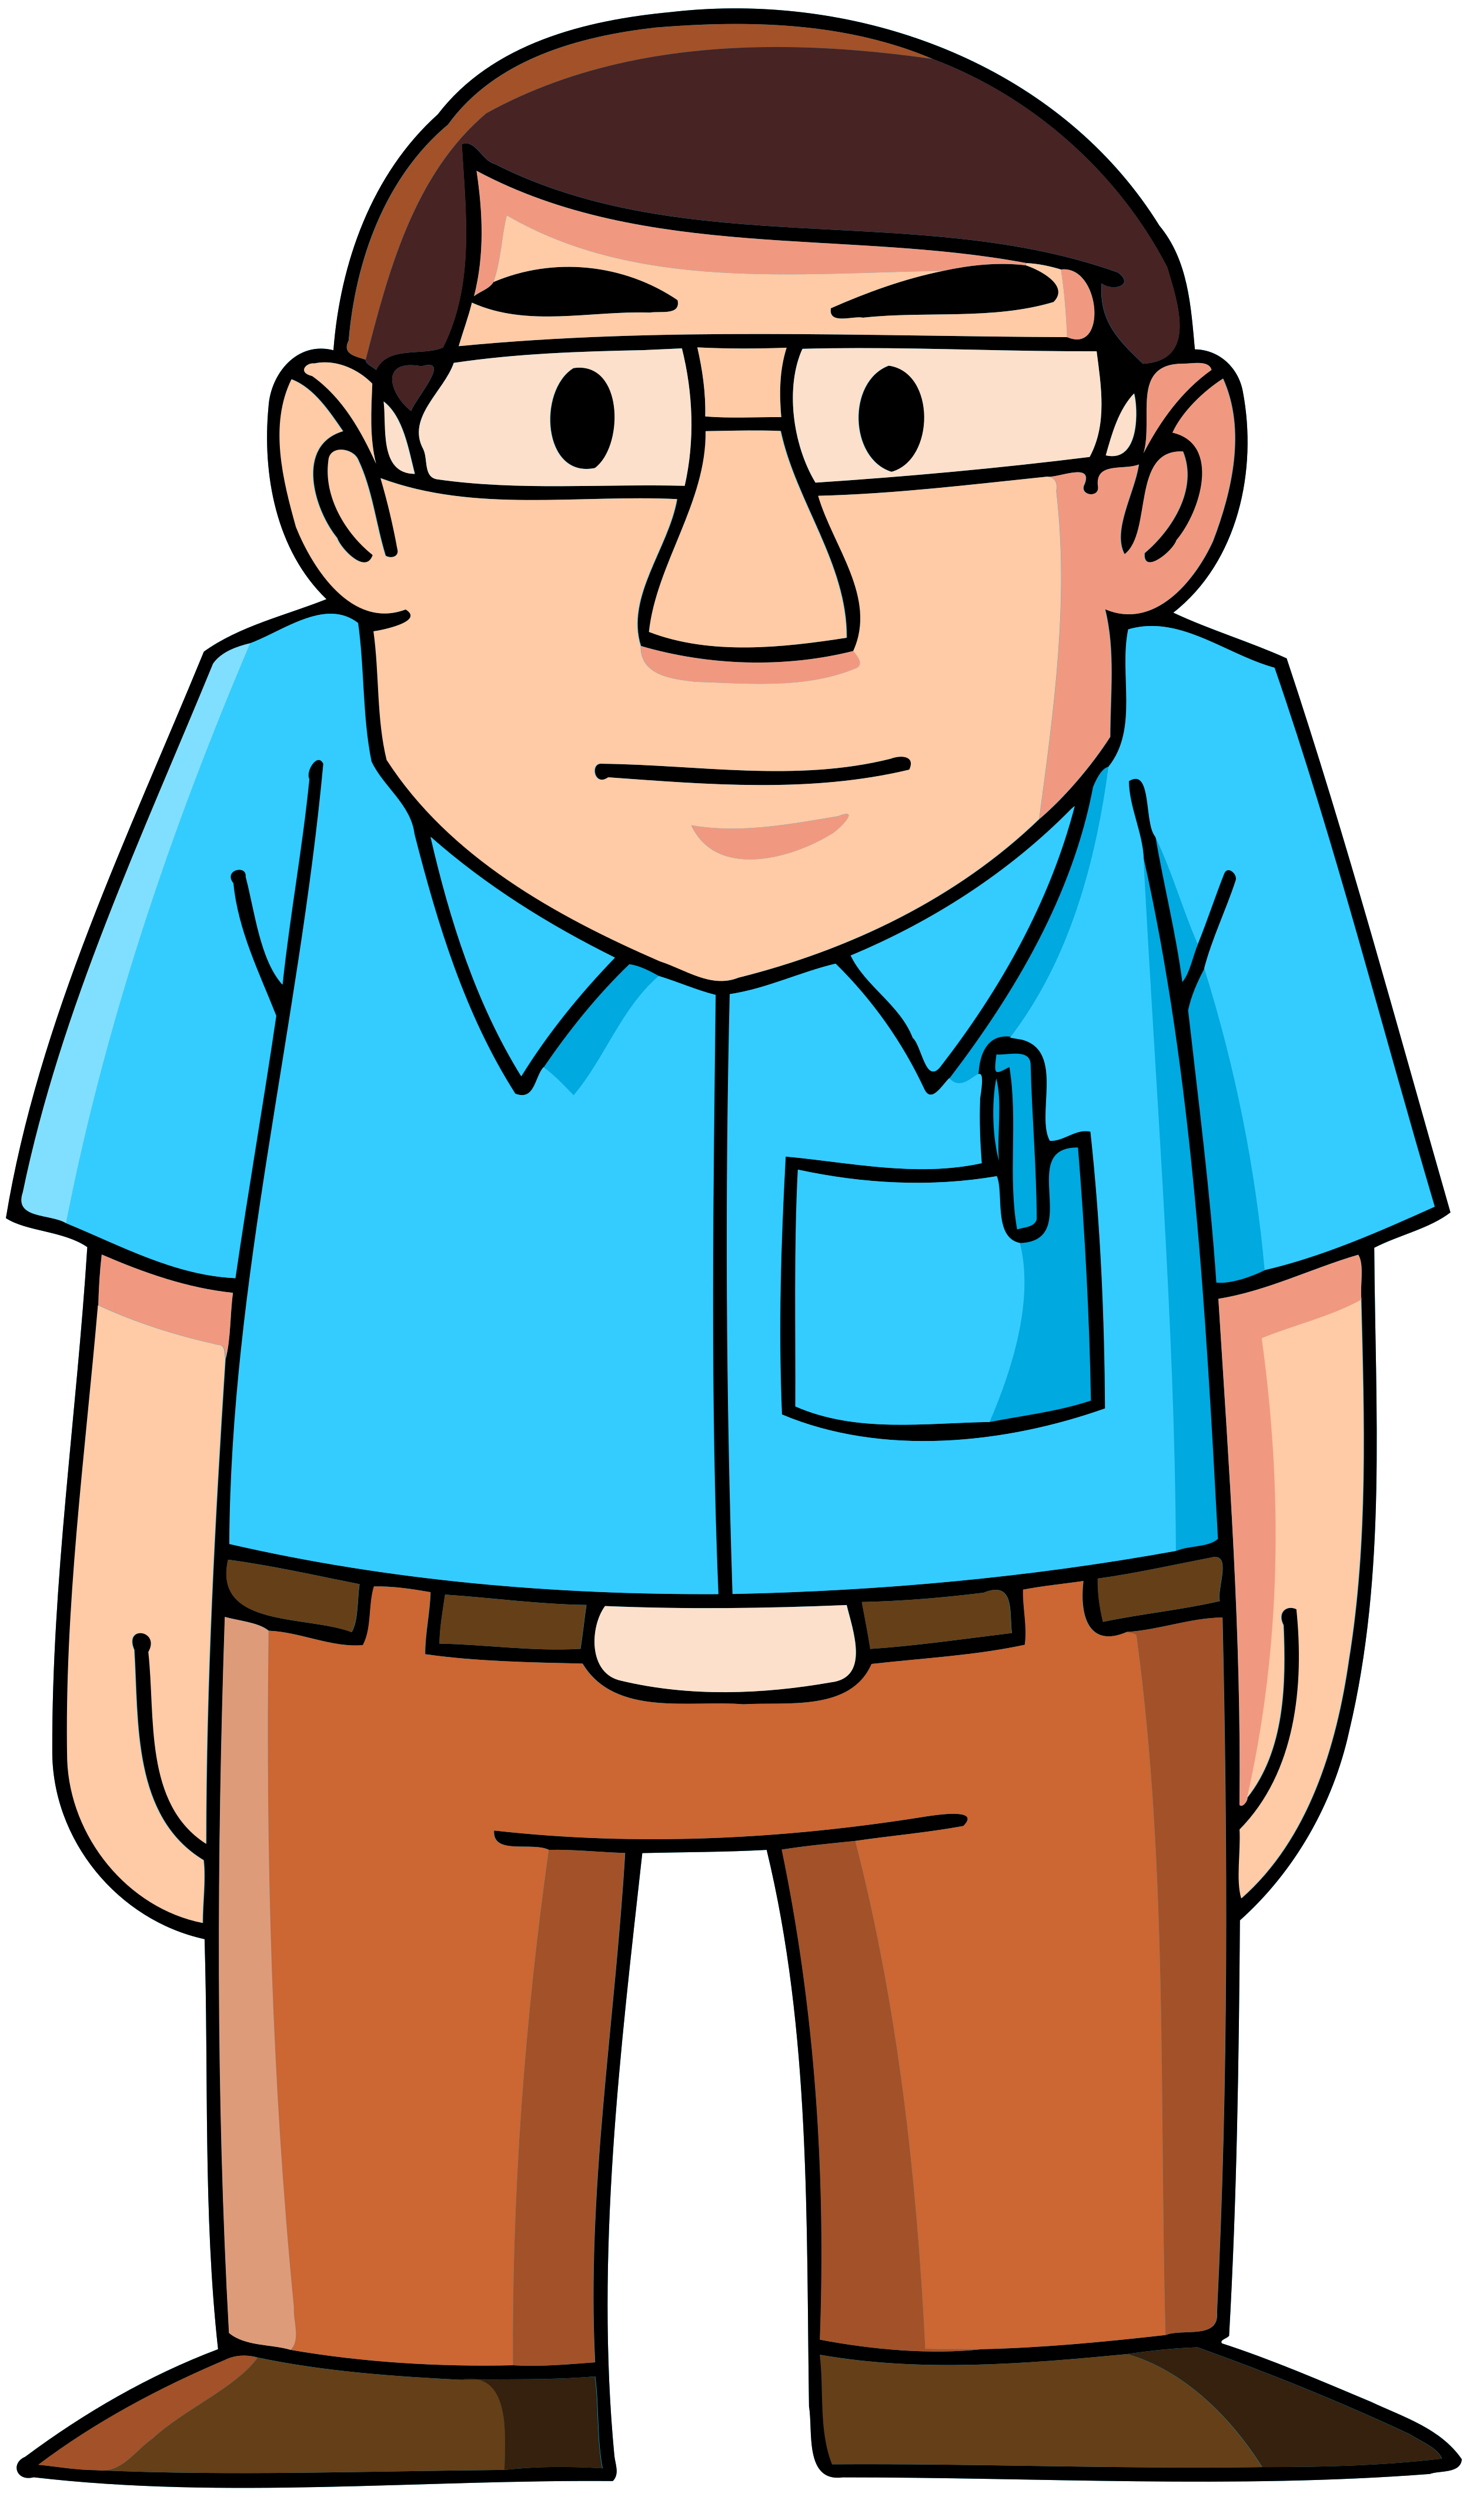 <?xml version="1.0" encoding="UTF-8"?>
<svg width="536pt" height="911pt" version="1.1" viewBox="0 0 536 911" xmlns="http://www.w3.org/2000/svg">
<g transform="translate(-800)">
<path d="m1066.8 3.058c-7.486 0.047-14.954 0.501-22.348 1.363-30.95 2.91-64.98 11.35-84.82 37.25-24.13 21.69-35.64 54.259-38.05 85.959-13.29-3.42-22.89 8.551-23.67 20.491-2.34 24.59 2.61 52.399 21.13 70.209-14.96 5.95-31.65 9.76-44.7 19.12-27.64 67.33-60.299 134.1-72.189 206.43 7.54 4.94 20.96 4.561 29.68 10.561-3.88 61.07-12.94 122.01-12.77 183.34-0.23 32.63 23.87 61.97 55.53 68.83 1.5 49.68-0.54 100.12 4.92 149.43-25.14 9.47-48.82 23.18-70.33 39.2-5.52 2.35-3.18 9.149 3.07 7.459 70.04 8.15 140.89 0.82 211.21 1.38 2.53-2.58 0.889-6.13 0.559-9.18-7.01-73.04 2.241-148.18 10.181-219.65 15.09-0.37 30.239-0.33 45.339-1.17 16.09 66.43 14.41 135.12 15.45 202.93 1.52 8.48-1.889 27.69 12.361 25.72 71.3 0 142.81 4.24 214.01-1.23 3.37-1.33 11.24-0.01 11.65-5.35-7.75-11.29-21.4-15.42-33.22-20.98-17.91-7.5-35.78-15.261-54.25-21.261-0.98-1.3 2.01-1.779 2.62-2.809 2.86-50.39 3.57-100.86 3.95-151.33 20.01-17.86 34.049-42.55 39.809-68.82 13.81-57.72 9.54-117.52 9.17-176.27 9.01-4.64 20.14-6.98 27.78-12.88-19.34-67.37-37.549-135.34-59.719-201.89-13.51-6.1-27.901-10.349-41.341-16.659 23.72-18.54 30.77-52.08 25.38-80.48-1.53-8.62-8.479-15.35-17.509-15.47-1.46-15.65-2.331-32.3-12.941-45.08-32.8-52.936-94.9-79.541-155.9-79.16zm-103.89 897.23c-21.495 0.318-43.234 0.756-64.759 0.87 21.527-0.115 43.265-0.553 64.759-0.87z" fill="#00a9df"/>
<path d="m1066.8 3.058c-7.486 0.047-14.954 0.501-22.348 1.363-30.95 2.91-64.98 11.35-84.82 37.25-24.13 21.69-35.64 54.259-38.05 85.959-13.29-3.42-22.89 8.551-23.67 20.491-2.34 24.59 2.61 52.399 21.13 70.209-14.96 5.95-31.65 9.76-44.7 19.12-27.64 67.33-60.299 134.1-72.189 206.43 7.54 4.94 20.96 4.561 29.68 10.561-3.88 61.07-12.94 122.01-12.77 183.34-0.23 32.63 23.87 61.97 55.53 68.83 1.5 49.68-0.54 100.12 4.92 149.43-25.14 9.47-48.82 23.18-70.33 39.2-5.52 2.35-3.18 9.149 3.07 7.459 70.04 8.15 140.89 0.82 211.21 1.38 2.53-2.58 0.889-6.13 0.559-9.18-7.01-73.04 2.241-148.18 10.181-219.65 15.09-0.37 30.239-0.33 45.339-1.17 16.09 66.43 14.41 135.12 15.45 202.93 1.52 8.48-1.889 27.69 12.361 25.72 71.3 0 142.81 4.24 214.01-1.23 3.37-1.33 11.24-0.01 11.65-5.35-7.75-11.29-21.4-15.42-33.22-20.98-17.91-7.5-35.78-15.261-54.25-21.261-0.98-1.3 2.01-1.779 2.62-2.809 2.86-50.39 3.57-100.86 3.95-151.33 20.01-17.86 34.049-42.55 39.809-68.82 13.81-57.72 9.54-117.52 9.17-176.27 9.01-4.64 20.14-6.98 27.78-12.88-19.34-67.37-37.549-135.34-59.719-201.89-13.51-6.1-27.901-10.349-41.341-16.659 23.72-18.54 30.77-52.08 25.38-80.48-1.53-8.62-8.479-15.35-17.509-15.47-1.46-15.65-2.331-32.3-12.941-45.08-32.891-52.939-94.987-79.543-155.94-79.162zm4.237 5.683c23.618 0.223 47.191 3.485 69.053 12.759 36.3 13.6 67.611 41.32 85.491 75.85 3.83 12.98 11.19 34.03-8.87 35.2-8.34-8.07-16.16-15.119-15.02-29.309 4.08 3.2 12.22 0.63 5.93-3.92-73.17-26.18-156.58-3.771-227.31-39.591-4.59-1.13-6.889-9.1-11.959-7.17 1.48 24.75 4.819 50.941-6.841 74.091-7.67 3.26-20.089-0.859-24.359 8.191-1.24-1.21-3.68-1.941-3.87-3.761-3.09-1.17-8.86-1.769-6.17-7.009 2.46-29.13 13.22-59.451 36.23-78.691 17.18-23.82 47.83-32.189 75.62-35.339 10.597-0.875 21.341-1.401 32.077-1.3zm-97.26 53.479c61.53 32.96 134.74 21.25 200.52 33.65 4.27 0.18 8.5 1.1 12.6 2.33 14.36-1.75 17.17 31.049 2.25 24.659-73.89-0.31-148.15-3.869-221.86 3.281 1.54-5.31 3.499-10.491 4.809-15.861 20.36 9.19 43.341 2.87 64.811 3.63 3.8-0.65 11.44 1.181 10.18-4.539-19.67-13.35-45.33-15.88-67.13-6.6-1.46 2.51-4.87 3.4-7.1 5.17 3.89-14.98 3.21-30.55 0.92-45.72zm190.79 33.967c-6.919 0.076-13.808 1.041-20.594 2.513-14.15 2.84-27.811 7.82-40.991 13.62-0.97 6.27 8.331 2.619 11.691 3.439 23.04-2.53 47.129 0.981 69.509-5.709 6.02-6.01-5.15-11.76-10.17-13.38-3.15-0.369-6.3-0.517-9.445-0.483zm-110.28 30.392c10.84 0.54 21.7 0.53 32.55 0.12-2.63 8.2-2.7 16.8-1.95 25.3-9.24-0.05-18.509 0.489-27.719-0.241 0.22-8.5-0.991-16.91-2.881-25.18zm58.422 0.256c29.059-0.032 58.096 1.301 87.159 1.155 1.65 12.81 3.94 26.569-2.55 38.519-33.2 4.13-66.58 7.151-99.97 9.361-8.44-13.96-11.031-35.041-4.761-48.761 6.709-0.188 13.416-0.266 20.122-0.273zm-64.061 0.105c4.09 16.23 4.76 33.659 1.02 50.089-30.03-0.78-60.31 1.9-90.15-2.35-5.23-0.73-3.381-7.349-5.181-11.009-6.3-11.58 7.65-21.211 11.12-31.441 22.87-3.42 46.101-4.17 69.191-4.65l14-0.639zm-129.67 5.097c6.266 0.16 12.481 3.334 16.787 7.763-0.4 9.8-1.031 19.55 1.369 29.17-5.42-11.91-12.219-24.08-23.269-31.93-5.54-1.33-2.191-5.011 0.789-4.611 1.429-0.306 2.877-0.429 4.323-0.392zm318.36 0.228c2.092 0.089 3.968 0.639 4.428 2.534-10.9 7.72-18.721 18.66-24.791 30.35 3.76-12.77-4.98-32.73 14.63-32.65 1.33 0.05 3.64-0.323 5.733-0.234zm-281.06 0.702c6.424-0.151-5.026 12.843-6.358 16.813-7.63-5.73-12.021-19.21 3.759-16.32 1.078-0.322 1.934-0.477 2.598-0.492zm167.86 0.27c-15.23 5.76-14.47 33.869 1.02 38.689 15.96-4.39 16.21-36.319-1.02-38.689zm-112.5 0.731c-0.778-0.017-1.595 0.033-2.452 0.158-13.23 8.15-11.28 40.361 7.83 36.411 10.256-7.682 10.446-36.214-5.378-36.569zm234.4 3.98c8.43 18.61 3.34 40.97-3.68 59.28-6.63 14.5-21.38 32.491-39.32 24.761 3.77 15.07 1.879 31.05 1.859 46.5-6.93 10.84-17.109 22.58-25.819 29.93-30.06 29.05-69.391 47.779-109.71 57.839-9.93 4.02-19.36-2.99-28.57-5.93-37.83-16.45-76.729-37.889-99.659-73.409-3.72-15.22-2.621-31.33-4.791-46.87 3.03-0.39 18.81-3.6 11.7-7.97-19.47 7.37-33.819-14.699-39.969-30.009-4.78-17.05-9.871-37.131-1.641-53.861 8.17 3.11 13.85 11.79 18.78 18.92-17.44 5.15-10.8 28.291-2.17 38.891 1.36 4.01 10.48 13.519 13 6.239-9.86-7.82-17.939-21.189-16.159-34.339 0.34-5.91 8.981-4.78 10.841-0.42 5.24 11.03 6.429 23.411 9.989 34.991 1.98 1.19 5.16 0.359 4.32-2.441-1.59-8.69-3.63-17.329-6.13-25.809 34.38 12.79 72.24 5.91 108.1 7.63-3.03 17.8-18.88 35.5-13.22 53.53 24.84 7.24 52.401 8.11 77.491 1.8 8.85-19.38-7.52-38.28-12.8-56.53 27.94-0.71 55.77-4.111 83.55-6.991 3.78 0.56 16.679-5.42 13.539 2.68-2.29 4.17 5.33 5.331 4.9 1.041-1.33-9.36 9.55-5.919 14.87-8.159-1.42 10.21-9.891 24.039-5.191 32.719 10.28-8.01 2.311-38.39 21.291-37.45 5.52 13.54-3.84 28.461-14 37.061-0.65 8.11 10.419-0.771 11.609-4.741 8.9-10.56 16.301-35.05-1.439-39.18 3.38-7.42 11.05-14.96 18.43-19.7zm-32.43 5.4c1.43 5.13 2.28 25.471-10.32 22.591 2.2-7.78 4.61-16.601 10.32-22.591zm-273.63 2.941c7.21 5.56 9.079 17.499 11.359 26.389-13.2-0.05-10.199-17.589-11.359-26.389zm137.97 10.578c2.278 0.022 4.556 0.074 6.831 0.172 5.57 25.92 24.239 48.33 24.059 75.35-23.03 3.59-49.699 6.53-72.059-2.12 2.7-24.88 21.019-47.181 20.659-73.161 6.832-0.098 13.676-0.306 20.509-0.241zm-156.79 66.784c3.294 0.091 6.48 1.059 9.455 3.356 2.35 16.73 1.53 33.84 4.88 50.45 4.39 9.35 14.361 15.64 15.691 26.5 8.4 32.81 18.389 65.78 36.759 94.57 7.23 2.76 7.07-5.98 10.35-9.67 9.16-13.39 19.49-26.259 31.18-37.509 3.8 0.5 7.43 2.479 10.83 4.309 6.95 2.1 13.621 5.101 20.681 6.891-0.83 72.74-2.011 145.66 1.009 218.34-59.82 0.27-119.86-4.841-178.25-18.261 0.47-95.73 25.44-189.29 34.27-284.3-2.17-4.47-6.7 2.8-5.17 5.57-2.48 25.06-7.12 49.84-9.77 74.88-8.16-9.13-10.04-26.65-13.37-39.32 0.49-4.55-8.48-2.48-4.55 2.4 1.63 17.09 9.431 32.58 15.631 48.3-4.69 31.9-10.261 63.69-14.891 95.6-22.1-0.99-41.71-11.849-61.65-20.019-5.73-3.55-19.181-1.39-15.791-11.3 13.9-67.14 43.45-129.56 69.37-192.63 2.93-4.25 8.62-6.259 13.58-7.439 9.023-3.36 19.875-10.99 29.756-10.717zm298.97 4.459c15.363 0.048 29.766 11.166 44.658 15.208 22.26 64.49 39.02 130.97 58.4 196.39-19.99 9-40.691 18.161-61.931 23.091-4.09 2.1-12.22 5.17-17.75 4.58-2.24-33.19-6.539-66.2-10.289-99.23 1.12-5.35 3.43-10.5 6-15.32 2.87-10.95 7.949-21.229 11.459-31.989 0.81-2.29-2.909-5.611-4.239-2.541-3.36 8.48-6.181 17.189-9.611 25.659-1.91 4.51-2.85 10.371-5.72 13.911-2.32-17.86-6.809-35.34-9.789-53.07-4.12-4.82-0.961-25.39-9.641-20.17 0.04 9.33 5.07 18.791 5.42 28.441 17.81 79.79 22.56 165.09 27 247.68-3.42 3.15-10.431 2.37-15.191 4.38-53.35 9.66-107.53 14.58-161.68 15.72-2.35-72.82-2.77-145.75-1.02-218.6 13.33-1.97 25.62-8.031 38.55-11.091 13.47 13.23 24.451 28.761 32.411 45.881 2.69 5.26 6.75-2.071 9.1-4.181 24.03-31.46 44.86-66.81 52.3-106.15 1.13-2.62 2.989-6.769 5.759-7.359 11.12-13.86 3.761-33.679 7.161-50.009 2.92-0.866 5.797-1.237 8.642-1.228zm-91.503 47.63c-1.224 7e-3 -2.583 0.283-3.789 0.748-34.54 8.65-70.15 2.199-105.17 1.819-4.6-0.57-2.95 8.621 2.25 4.941 36.51 2.63 73.799 5.839 109.79-2.791 1.657-3.444-0.386-4.732-3.08-4.717zm63.3 17.978c-9.03 34.83-27.09 66.749-49.02 95.039-5.26 6.57-6.719-7.84-9.969-10.55-4.65-12.09-17.311-18.85-22.641-30.03 29.91-12.46 57.721-30.32 80.491-53.47 0.28-0.25 0.849-0.739 1.139-0.989zm-234.82 11.23c20.18 17.82 43.141 32.12 67.191 44-12.8 13.22-24.53 27.68-34.15 43.22-16.49-26.62-26.031-56.86-33.041-87.22zm209.48 72.719c-9.726 0.293-10.903 13.194-9.191 23.361-0.27 7.61 0.02 15.251 0.62 22.841-23.85 5.18-47.891-0.27-71.491-2.43-1.71 31.27-2.689 62.69-1.359 93.98 36.47 15.36 81.019 10.85 117.87-2.2-0.22-33.62-1.67-67.42-5.33-100.83-5.24-1.28-9.59 3.47-14.78 3.35-5.22-9.23 5.45-32.581-10.02-36.841-2.424-0.908-4.518-1.286-6.319-1.231zm3.217 6.277c3.024-0.066 5.779 0.485 5.992 3.764 0.46 18.87 2.16 37.711 2.22 56.581-0.81 2.99-4.681 2.889-7.141 3.709-3.48-19.45 0.39-39.81-2.82-59.18-5.49 2.91-5.71 3.049-4.73-4.591 1.61 0.192 4.126-0.233 6.478-0.284zm-6.548 8.995c2.29 8.47 0.22 20.31 0.97 30.05-2.23-8.41-2.79-20.25-0.97-30.05zm29.811 25.209c2.51 30.65 4.169 61.52 4.719 92.22-11.94 3.98-24.52 5.399-36.83 7.789-23.61 0.38-48.559 4.121-70.839-5.659 0.15-28.76-0.571-57.54 0.919-86.28 23.8 5.13 48.411 6.49 72.481 2.38 2.63 5.9-1.461 22.489 8.509 24.359 23.05-0.91-1.729-35.039 21.041-34.809zm-355.96 38.991c15.31 6.61 31.141 12.23 47.861 13.95-1.1 7.88-0.751 16.74-2.661 24.05-3.78 58.85-7.009 117.8-7.009 176.75-22.78-14.55-18.411-46.441-21.061-69.891 4.58-8.02-9.199-10.02-5.159-0.77 1.62 26.41-0.76 60.89 25.3 76.62 0.83 7.25-0.35 15.29-0.33 22.88-27.48-5.4-48.341-31.45-49.391-59.32-1.1-55.37 6.471-110.92 11.211-165.8 0.15-6.18 0.519-12.339 1.239-18.469zm458.16 0.08c2.34 3.61 0.56 11.289 1.18 16.409 1.1 43.42 2.55 87.89-4.48 131.2-4.52 31.55-14.791 65.54-39.231 86.93-1.99-6.67-0.139-17.08-0.609-25.1 20.56-20.83 23.59-52.449 20.73-80.259-3.63-1.68-7.16 1.15-4.73 5.8 0.89 21.21 0.59 45.461-13.28 62.941 0.22 1.13-1.981 3.919-2.891 2.489 0.75-61.53-3.839-122.97-7.689-184.36 17.73-2.84 34-11.09 51-16.05zm-52.183 110.12c5.724 0.018 0.598 11.998 1.722 16.086-14.06 3.25-28.48 4.62-42.6 7.57-1.23-5.15-2.02-10.48-1.9-15.77 14.18-1.98 28.151-5.14 42.191-7.85 0.208-0.025 0.403-0.036 0.588-0.036zm-359.89 0.997c15.92 2.1 32.109 5.8 47.939 8.93-0.87 5.63-0.389 13.349-2.859 17.489-16.35-6.25-50.7-1.409-45.08-26.419zm311.89 7.77c-1.5 12.7 1.93 24.569 15.87 18.559 11.73-0.73 23.249-5.179 34.839-5.259 1.92 84.33 2.181 168.76-2.009 253.04 0.98 10.25-12.409 5.941-18.709 8.411-22.25 2.51-44.581 4.65-66.981 5.17-18.31 2.06-39.859 0.21-59.089-3.47 2.23-59.86-1.71-119.9-13.9-178.59 8.89-1.4 17.899-2.249 26.859-3.159 13.09-1.92 26.401-3.041 39.361-5.441 6.67-6.61-9.851-4.009-13.311-3.509-52.14 8.38-105.27 11.06-157.81 5.17-0.64 9.11 13.8 3.989 19.98 7.039 9.28-0.2 18.521 0.9 27.791 1.15-3.69 61.79-14.14 123.4-10.95 185.6-9.93 0.71-19.951 1.701-29.911 1.061-26.87 0.65-55.219-1.12-81.059-5.6-7.23-2.15-16.55-1.211-22.5-6.161-4.82-86.85-4.44-174-1.52-260.93 5.18 1.45 12.32 1.97 15.98 5.03 11.55 0.46 22.991 6.25 34.361 5.25 3.33-6.26 1.929-14.499 4.039-21.389 6.93-0.14 13.82 0.91 20.62 2.1-0.2 7.56-1.98 15.029-1.97 22.589 18.88 2.68 38.3 2.971 57.42 3.441 11.84 19.68 39.57 13.2 58.62 14.82 15.36-0.97 39.079 2.88 46.759-14.7 18.62-2.12 37.55-3.051 55.87-6.991 0.97-6.72-0.81-13.38-0.63-20.08 7.25-1.41 14.66-2.1 21.98-3.15zm-32 3.211c6.499-0.016 5.082 9.403 5.9 15.748-17.18 2.08-34.37 4.621-51.62 5.791-0.89-5.73-2.029-11.401-3.089-17.091 14.82-0.32 29.609-1.579 44.319-3.389 1.811-0.73 3.287-1.056 4.491-1.059zm-200.77 1.748c17.18 1.15 34.291 3.541 51.541 3.761-0.77 5.32-1.341 10.669-2.141 15.989-17.19 1.05-34.28-1.55-51.45-1.9 0.12-6 1.19-11.93 2.05-17.85zm146.45 3.78c2.14 8.94 8.75 26.511-5.78 28.181-24.97 4.39-51.519 5.349-76.309-0.561-12.35-2.46-11.54-19.85-6-27.25 29.34 1.25 58.749 0.88 88.089-0.37zm127.9 270.5c26.25 9.36 52.141 19.861 77.391 31.661 3.77 2.46 10.309 4.98 11.719 8.9-21.68 2.57-43.629 3.129-65.439 3.089-52.31 0.79-104.52-1.379-156.81-1.019-4.93-12.64-2.859-26.67-4.469-39.9 37.09 6.48 74.869 3.28 112.11-0.27 7.95-1.22 17.07-2.191 25.5-2.461zm-347.16 3.019c1.535 0.045 3.069 0.294 4.547 0.722 24.29 5.08 49.149 6.81 73.889 8.1 16.37-0.36 32.771 0.21 49.111-1.25 1.46 11.12 0.59 22.439 2.7 33.509-11.9-0.74-23.831-0.76-35.681 0.57-49.4 0.44-100.94 2.331-148.88 0.091-7.1-0.01-14.099-1.26-21.139-1.98 20.74-15.63 44.09-28.051 68.03-38.181 2.306-1.169 4.866-1.657 7.423-1.581z"/>
<path d="m1071.1 8.741c-10.735-0.102-21.48 0.425-32.077 1.3-27.79 3.15-58.44 11.519-75.62 35.339-23.01 19.24-33.77 49.561-36.23 78.691-2.69 5.24 3.08 5.839 6.17 7.009 8.25-32.15 17.5-67.43 43.96-89.8 49.3-27.19 108.5-27.54 162.8-19.78-21.8-9.274-45.4-12.536-69-12.759zm174.6 580.68c-11.59 0.08-23.109 4.529-34.839 5.259 1.11 0.6 3.569 0.12 3.589 1.85 11.42 84.27 8.281 169.58 10.531 254.34 6.3-2.47 19.689 1.839 18.709-8.411 4.19-84.28 3.929-168.71 2.009-253.04zm-133.83 81.4c-8.96 0.91-17.969 1.759-26.859 3.159 12.19 58.69 16.13 118.73 13.9 178.59 19.23 3.68 40.779 5.53 59.089 3.47-6.87-0.07-13.749 0.069-20.609-0.161-3.1-62.25-9.96-124.58-25.52-185.06zm-108.3 3.242c-1.159-0.011-2.318-8e-3 -3.478 0.017-8.75 62.18-13.44 125.01-13.07 187.81 9.96 0.64 19.981-0.351 29.911-1.061-3.19-62.2 7.26-123.81 10.95-185.6-8.111-0.219-16.2-1.087-24.312-1.167zm-114.21 184.32c-2.558-0.076-5.117 0.412-7.423 1.581-23.94 10.13-47.29 22.551-68.03 38.181 7.04 0.72 14.039 1.97 21.139 1.98 9.16 1.53 14.04-7.021 20.58-11.541 11.56-10.68 30.521-18.6 38.281-29.48-1.478-0.428-3.012-0.676-4.547-0.722z" fill="#a35128"/>
<path d="m1083 17.133c-36.71 0.019-73.332 6.303-105.67 24.147-26.46 22.37-35.71 57.65-43.98 89.8 0.19 1.82 2.63 2.551 3.87 3.761 4.27-9.05 16.689-4.931 24.359-8.191 11.66-23.15 8.321-49.341 6.841-74.091 5.07-1.93 7.369 6.04 11.959 7.17 70.73 35.82 154.14 13.411 227.31 39.591 6.29 4.55-1.85 7.12-5.93 3.92-1.14 14.19 6.68 21.239 15.02 29.309 20.06-1.17 12.7-22.22 8.87-35.2-17.88-34.53-49.191-62.25-85.491-75.85-18.676-2.667-37.929-4.377-57.158-4.367zm-126.75 115.84c-0.665 0.016-1.52 0.171-2.598 0.492-15.78-2.89-11.389 10.59-3.759 16.32 1.332-3.969 12.782-16.964 6.358-16.813z" fill="#472324"/>
<path d="m973.74 62.22c2.29 15.17 2.97 30.74-0.92 45.72 2.23-1.77 5.64-2.66 7.1-5.17 2.85-7.83 2.96-16.9 4.88-24.29 47.6 27.77 106.2 20.98 159.1 20.22 9.87-2.14 19.959-3.21 30.039-2.03l0.28-0.8c-65.78-12.4-138.99-0.69-200.52-33.65zm214.43 35.914c-0.426-0.011-0.864 0.011-1.312 0.066 1.26 8.16 1.87 16.409 2.25 24.659 14.454 6.19 12.269-24.398-0.938-24.725zm49.141 34.131c-2.092-0.089-4.403 0.284-5.733 0.234-19.61-0.08-10.87 19.88-14.63 32.65 6.07-11.69 13.891-22.63 24.791-30.35-0.46-1.895-2.336-2.446-4.428-2.534zm8.6 5.69c-7.38 4.74-15.05 12.28-18.43 19.7 17.74 4.13 10.339 28.62 1.439 39.18-1.19 3.97-12.259 12.851-11.609 4.741 10.16-8.6 19.52-23.521 14-37.061-18.98-0.94-11.011 29.44-21.291 37.45-4.7-8.68 3.771-22.509 5.191-32.719-5.32 2.24-16.2-1.201-14.87 8.159 0.43 4.29-7.19 3.129-4.9-1.041 3.14-8.1-9.759-2.12-13.539-2.68 2.75 0.32 3.849 2.06 3.289 5.23 4.74 39.84-0.939 79.991-6.239 119.51 8.71-7.35 18.889-19.09 25.819-29.93 0.02-15.45 1.911-31.43-1.859-46.5 17.94 7.73 32.69-10.261 39.32-24.761 7.02-18.31 12.11-40.67 3.68-59.28zm-212.25 97.45c-0.19 10.92 11.841 12.13 19.991 13.05 19.2 0.65 39.709 2.66 57.969-4.72 3.89-1.25 1.161-4.56-0.469-6.53-25.09 6.31-52.651 5.44-77.491-1.8zm75.042 61.177c-0.604 0.011-1.567 0.261-2.992 0.833-17.68 2.91-35.67 6.45-53.6 3.32 9.13 19.63 36.18 12.311 50.75 3.411 1.856-0.726 9.101-7.625 5.842-7.564zm-271.62 160.56c-0.72 6.13-1.089 12.289-1.239 18.469 14.04 6.55 28.94 11.18 44.05 14.52 2.64 0.08 1.869 3.221 2.389 5.011 1.91-7.31 1.561-16.17 2.661-24.05-16.72-1.72-32.551-7.34-47.861-13.95zm458.16 0.08c-17 4.96-33.27 13.21-51 16.05 3.85 61.39 8.439 122.83 7.689 184.36 0.91 1.43 3.111-1.359 2.891-2.489 12.54-54.92 13.099-111.81 5.359-167.52 11.91-4.87 24.831-7.761 36.241-13.991-0.62-5.12 1.16-12.799-1.18-16.409z" fill="#f09980"/>
<path d="m984.8 78.48c-1.92 7.39-2.03 16.461-4.88 24.291 21.8-9.28 47.46-6.75 67.13 6.6 1.26 5.72-6.38 3.889-10.18 4.539-21.47-0.76-44.451 5.56-64.811-3.63-1.31 5.37-3.269 10.551-4.809 15.861 73.71-7.15 147.97-3.591 221.86-3.281-0.38-8.25-0.99-16.499-2.25-24.659-4.1-1.23-8.33-2.15-12.6-2.33l-0.28 0.8c5.02 1.62 16.19 7.37 10.17 13.38-22.38 6.69-46.469 3.179-69.509 5.709-3.36-0.82-12.661 2.831-11.691-3.439 13.18-5.8 26.841-10.78 40.991-13.62-52.96 0.76-111.59 7.55-159.14-20.22zm69.459 48.1c1.89 8.27 3.101 16.68 2.881 25.18 9.21 0.73 18.479 0.191 27.719 0.241-0.75-8.5-0.68-17.1 1.95-25.3-10.85 0.41-21.71 0.42-32.55-0.12zm-135.31 5.458c-1.446-0.037-2.895 0.087-4.323 0.392-2.98-0.4-6.329 3.281-0.789 4.611 11.05 7.85 17.849 20.02 23.269 31.93-2.4-9.62-1.769-19.37-1.369-29.17-4.306-4.428-10.521-7.602-16.787-7.763zm-12.69 6.17c-8.23 16.73-3.139 36.811 1.641 53.861 6.15 15.31 20.499 37.379 39.969 30.009 7.11 4.37-8.67 7.58-11.7 7.97 2.17 15.54 1.071 31.65 4.791 46.87 22.93 35.52 61.829 56.959 99.659 73.409 9.21 2.94 18.64 9.95 28.57 5.93 40.32-10.06 79.651-28.789 109.71-57.839 5.3-39.52 10.979-79.671 6.239-119.51 0.56-3.17-0.539-4.91-3.289-5.23-27.78 2.88-55.61 6.281-83.55 6.991 5.28 18.25 21.65 37.15 12.8 56.53 1.63 1.97 4.359 5.28 0.469 6.53-18.26 7.38-38.769 5.37-57.969 4.72-8.15-0.92-20.181-2.13-19.991-13.05-5.66-18.03 10.19-35.73 13.22-53.53-35.86-1.72-73.72 5.16-108.1-7.63 2.5 8.48 4.54 17.119 6.13 25.809 0.84 2.8-2.34 3.631-4.32 2.441-3.56-11.58-4.749-23.961-9.989-34.991-1.86-4.36-10.501-5.49-10.841 0.42-1.78 13.15 6.299 26.519 16.159 34.339-2.52 7.28-11.64-2.229-13-6.239-8.63-10.6-15.27-33.741 2.17-38.891-4.93-7.13-10.61-15.81-18.78-18.92zm171.51 18.659c-6.834-0.066-13.677 0.143-20.509 0.241 0.36 25.98-17.959 48.281-20.659 73.161 22.36 8.65 49.029 5.71 72.059 2.12 0.18-27.02-18.489-49.43-24.059-75.35-2.275-0.098-4.553-0.15-6.831-0.172zm50.67 118.87c2.694-0.015 4.737 1.273 3.08 4.717-35.99 8.63-73.279 5.421-109.79 2.791-5.2 3.68-6.85-5.511-2.25-4.941 35.02 0.38 70.63 6.831 105.17-1.819 1.206-0.466 2.565-0.742 3.789-0.748zm-19.788 20.834c3.259-0.061-3.986 6.838-5.842 7.564-14.57 8.9-41.62 16.219-50.75-3.411 17.93 3.13 35.92-0.41 53.6-3.32 1.425-0.572 2.389-0.822 2.992-0.833zm187.63 177.05c-11.41 6.23-24.331 9.121-36.241 13.991 7.74 55.71 7.181 112.6-5.359 167.52 13.87-17.48 14.17-41.731 13.28-62.941-2.43-4.65 1.1-7.48 4.73-5.8 2.86 27.81-0.17 59.429-20.73 80.259 0.47 8.02-1.381 18.43 0.609 25.1 24.44-21.39 34.711-55.38 39.231-86.93 7.03-43.31 5.58-87.78 4.48-131.2zm-460.58 1.98c-4.74 54.88-12.311 110.43-11.211 165.8 1.05 27.87 21.911 53.92 49.391 59.32-0.02-7.59 1.16-15.63 0.33-22.88-26.06-15.73-23.68-50.21-25.3-76.62-4.04-9.25 9.739-7.25 5.159 0.77 2.65 23.45-1.719 55.341 21.061 69.891 0-58.95 3.229-117.9 7.009-176.75-0.52-1.79 0.251-4.931-2.389-5.011-15.11-3.34-30.01-7.97-44.05-14.52z" fill="#ffcaa6"/>
<path d="m1112.7 126.84c-6.706 7e-3 -13.413 0.086-20.122 0.273-6.27 13.72-3.679 34.801 4.761 48.761 33.39-2.21 66.77-5.231 99.97-9.361 6.49-11.95 4.2-25.709 2.55-38.519-29.063 0.146-58.101-1.186-87.159-1.155zm-64.061 0.105-14 0.639c-23.09 0.48-46.321 1.23-69.191 4.65-3.47 10.23-17.42 19.861-11.12 31.441 1.8 3.66-0.049 10.279 5.181 11.009 29.84 4.25 60.12 1.57 90.15 2.35 3.74-16.43 3.07-33.859-1.02-50.089zm75.38 6.3c17.23 2.37 16.98 34.299 1.02 38.689-15.49-4.82-16.25-32.929-1.02-38.689zm-112.5 0.731c15.824 0.355 15.634 28.887 5.378 36.569-19.11 3.95-21.06-28.261-7.83-36.411 0.856-0.125 1.673-0.175 2.452-0.158zm201.97 9.378c-5.71 5.99-8.12 14.811-10.32 22.591 12.6 2.88 11.75-17.461 10.32-22.591zm-273.63 2.941c1.16 8.8-1.841 26.339 11.359 26.389-2.28-8.89-4.149-20.829-11.359-26.389zm168.84 438.57c-29.34 1.25-58.749 1.62-88.089 0.37-5.54 7.4-6.35 24.79 6 27.25 24.79 5.91 51.339 4.951 76.309 0.561 14.53-1.67 7.92-19.241 5.78-28.181z" fill="#fce0cb"/>
<path d="m921.02 223.65c-9.882-0.272-20.734 7.357-29.756 10.717-28.99 68.15-52.939 138.54-67.159 211.37 19.94 8.17 39.55 19.029 61.65 20.019 4.63-31.91 10.201-63.7 14.891-95.6-6.2-15.72-14.001-31.21-15.631-48.3-3.93-4.88 5.04-6.95 4.55-2.4 3.33 12.67 5.21 30.19 13.37 39.32 2.65-25.04 7.29-49.82 9.77-74.88-1.53-2.77 3-10.04 5.17-5.57-8.83 95.01-33.8 188.57-34.27 284.3 58.39 13.42 118.43 18.531 178.25 18.261-3.02-72.68-1.839-145.6-1.009-218.34-7.06-1.79-13.731-4.791-20.681-6.891-13.69 11.79-19.539 29.84-31.009 43.45-3.49-3.61-6.92-7.3-11-10.25-3.28 3.69-3.12 12.43-10.35 9.67-18.37-28.79-28.359-61.76-36.759-94.57-1.33-10.86-11.301-17.15-15.691-26.5-3.35-16.61-2.53-33.72-4.88-50.45-2.975-2.297-6.161-3.265-9.455-3.356zm298.97 4.459c-2.845-9e-3 -5.722 0.362-8.642 1.228-3.4 16.33 3.959 36.149-7.161 50.009-4.64 34.82-14.2 70.541-35.93 98.791 1.13 0.19 3.4 0.569 4.53 0.759 15.47 4.26 4.8 27.611 10.02 36.841 5.19 0.12 9.54-4.63 14.78-3.35 3.66 33.41 5.11 67.21 5.33 100.83-36.85 13.05-81.399 17.56-117.87 2.2-1.33-31.29-0.351-62.71 1.359-93.98 23.6 2.16 47.641 7.61 71.491 2.43-0.6-7.59-0.89-15.231-0.62-22.841 3.35-20.83-4.31-0.42-11.15-8.17-2.35 2.11-6.41 9.441-9.1 4.181-7.96-17.12-18.941-32.651-32.411-45.881-12.93 3.06-25.22 9.121-38.55 11.091-1.75 72.85-1.33 145.78 1.02 218.6 54.15-1.14 108.33-6.06 161.68-15.72-0.39-83.2-7.459-168.23-11.809-252.06-0.35-9.65-5.38-19.111-5.42-28.441 8.68-5.22 5.521 15.35 9.641 20.17 6.17 12.64 9.869 26.289 15.509 39.159 3.43-8.47 6.251-17.179 9.611-25.659 1.33-3.07 5.049 0.251 4.239 2.541-3.51 10.76-8.589 21.039-11.459 31.989 11.23 35.7 18.689 72.7 22.039 109.97 21.24-4.93 41.941-14.091 61.931-23.091-19.38-65.42-36.14-131.9-58.4-196.39-14.892-4.042-29.294-15.16-44.658-15.208zm-28.203 65.608c-0.29 0.25-0.859 0.739-1.139 0.989-22.77 23.15-50.581 41.01-80.491 53.47 5.33 11.18 17.991 17.94 22.641 30.03 3.25 2.71 4.709 17.12 9.969 10.55 21.93-28.29 39.99-60.209 49.02-95.039zm-234.82 11.23c7.01 30.36 16.551 60.6 33.041 87.22 9.62-15.54 21.35-30 34.15-43.22-24.05-11.88-47.011-26.18-67.191-44zm133.93 121.27c-1.49 28.74-0.769 57.52-0.919 86.28 22.28 9.78 47.229 6.039 70.839 5.659 8.61-19.84 16.19-44.94 11.07-65.2-9.97-1.87-5.879-18.459-8.509-24.359-24.07 4.11-48.681 2.75-72.481-2.38z" fill="#34ccff"/>
<path d="m877.68 241.81c2.93-4.25 8.62-6.26 13.58-7.44-28.99 68.15-52.94 138.54-67.16 211.37-5.73-3.55-19.18-1.39-15.79-11.3 13.9-67.14 43.45-129.56 69.37-192.63z" fill="#80dfff"/>
<path d="m1243 567.34c-0.185-5.7e-4 -0.38 0.011-0.588 0.036-14.04 2.71-28.011 5.87-42.191 7.85-0.12 5.29 0.67 10.62 1.9 15.77 14.12-2.95 28.54-4.32 42.6-7.57-1.124-4.088 4.003-16.068-1.722-16.086zm-359.89 0.997c-5.62 25.01 28.73 20.169 45.08 26.419 2.47-4.14 1.989-11.859 2.859-17.489-15.83-3.13-32.019-6.83-47.939-8.93zm279.89 10.99c-1.204 3e-3 -2.68 0.33-4.491 1.059-14.71 1.81-29.499 3.069-44.319 3.389 1.06 5.69 2.199 11.361 3.089 17.091 17.25-1.17 34.44-3.711 51.62-5.791-0.818-6.345 0.599-15.765-5.9-15.748zm-200.77 1.748c-0.86 5.92-1.93 11.85-2.05 17.85 17.17 0.35 34.26 2.95 51.45 1.9 0.8-5.32 1.371-10.669 2.141-15.989-17.25-0.22-34.361-2.611-51.541-3.761zm248.77 276.74c-37.24 3.55-75.019 6.75-112.11 0.27 1.61 13.23-0.461 27.26 4.469 39.9 52.29-0.36 104.5 1.809 156.81 1.019-11.3-17.99-28.41-35.229-49.17-41.189zm-317.06 1.28c-7.76 10.88-26.721 18.8-38.281 29.48-5.737 3.965-10.196 11.029-17.388 11.672 47.034 2.015 97.379 0.208 145.69-0.222 0.31-12.33 2.59-36.67-16.13-32.83-24.74-1.29-49.599-3.02-73.889-8.1zm-55.669 41.152c-1.063-0.045-2.133-0.082-3.192-0.131 1.125 0.188 2.185 0.221 3.192 0.131z" fill="#653f18"/>
<path d="m1173 579.27c7.25-1.41 14.66-2.1 21.98-3.15-1.5 12.7 1.93 24.57 15.87 18.56 1.11 0.6 3.57 0.12 3.59 1.85 11.42 84.27 8.28 169.58 10.53 254.34-22.25 2.51-44.58 4.65-66.98 5.17-6.87-0.07-13.75 0.07-20.61-0.16-3.1-62.25-9.96-124.58-25.52-185.06 13.09-1.92 26.4-3.04 39.36-5.44 6.67-6.61-9.85-4.01-13.31-3.51-52.14 8.38-105.27 11.06-157.81 5.17-0.64 9.11 13.8 3.99 19.98 7.04-8.75 62.18-13.44 125.01-13.07 187.81-26.87 0.65-55.22-1.12-81.06-5.6 3.76-3.84 0.82-10.56 1.2-15.38-8.05-81.97-10.33-164.35-9.24-246.68 11.55 0.46 22.99 6.25 34.36 5.25 3.33-6.26 1.93-14.5 4.04-21.39 6.93-0.14 13.82 0.91 20.62 2.1-0.2 7.56-1.98 15.03-1.97 22.59 18.88 2.68 38.3 2.97 57.42 3.44 11.84 19.68 39.57 13.2 58.62 14.82 15.36-0.97 39.08 2.88 46.76-14.7 18.62-2.12 37.55-3.05 55.87-6.99 0.97-6.72-0.81-13.38-0.63-20.08z" fill="#c63"/>
<path d="m881.95 589.2c5.18 1.45 12.32 1.97 15.98 5.03-1.09 82.33 1.19 164.71 9.24 246.68-0.38 4.82 2.56 11.54-1.2 15.38-7.23-2.15-16.55-1.21-22.5-6.16-4.82-86.85-4.44-174-1.52-260.93z" fill="#de9b7a"/>
<path d="m1236.6 855.36c-8.43 0.27-17.55 1.241-25.5 2.461 20.76 5.96 37.87 23.199 49.17 41.189 21.81 0.04 43.759-0.519 65.439-3.089-1.41-3.92-7.949-6.44-11.719-8.9-25.25-11.8-51.141-22.301-77.391-31.661zm-219.7 10.59c-14.186 1.268-28.418 1.006-42.636 1.15 11.655 2.622 9.923 22.263 9.655 32.93 11.85-1.33 23.781-1.31 35.681-0.57-2.11-11.07-1.24-22.389-2.7-33.509zm-42.636 1.15c-1.817-0.409-3.95-0.418-6.475 0.1 2.158-0.047 4.316-0.078 6.475-0.1z" fill="#35210d"/>
</g>
</svg>
